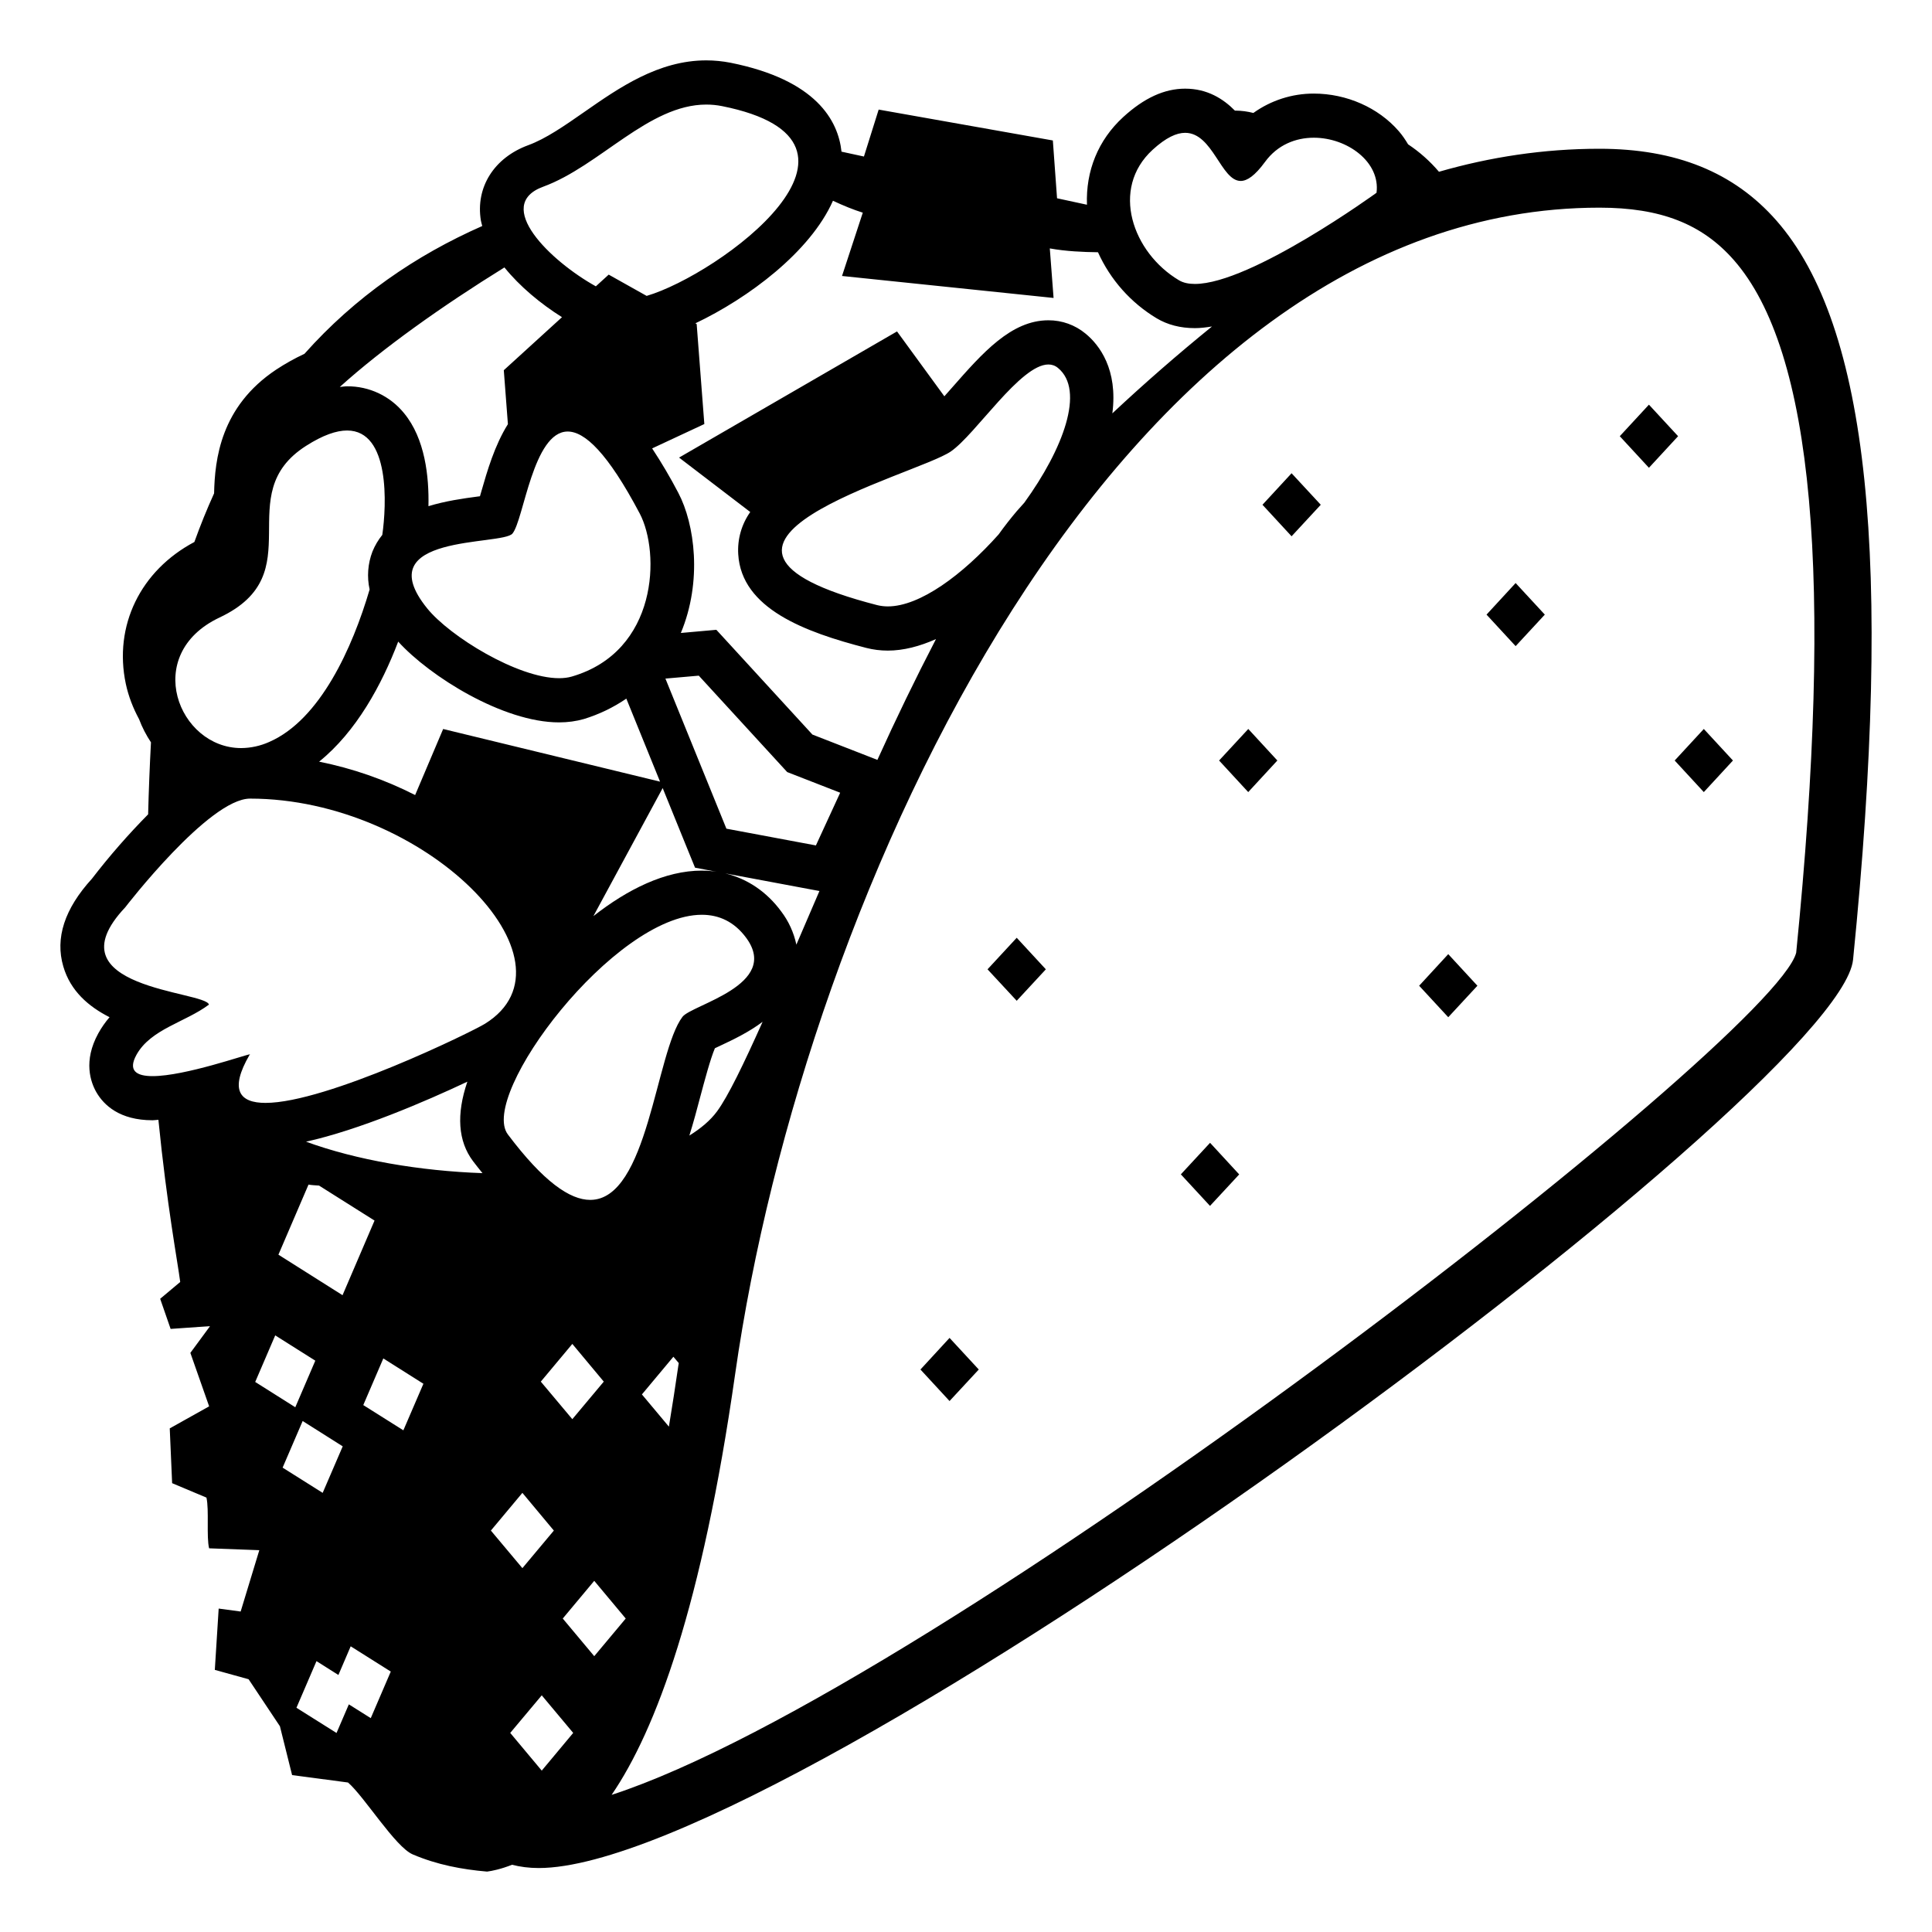 <svg width="64" height="64" viewBox="0 0 64 64" fill="none" xmlns="http://www.w3.org/2000/svg">
<path d="M39.117 38.902L40.083 39.947L41.05 38.904L40.085 37.857L39.117 38.902ZM40.384 25.193L41.349 26.239L42.314 25.193L41.351 24.148L40.384 25.193ZM55.476 25.193L56.441 26.239L57.406 25.193L56.441 24.148L55.476 25.193ZM54.623 13.405L53.657 14.45L54.623 15.496L55.589 14.45L54.623 13.405ZM47.011 32.654L47.975 33.697L48.941 32.654L47.975 31.607L47.011 32.654ZM49.243 20.36L50.207 21.404L51.174 20.36L50.207 19.314L49.243 20.36ZM41.821 16.721L42.785 17.765L43.752 16.721L42.785 15.677L41.821 16.721ZM32.713 32.11L33.68 33.152L34.645 32.11L33.68 31.065L32.713 32.11ZM30.491 45.367L31.455 46.411L32.423 45.367L31.455 44.32L30.491 45.367Z" fill="black"/>
<path d="M58.846 7.306C57.44 5.706 55.522 4.928 52.985 4.928C51.129 4.928 49.358 5.203 47.667 5.69L47.665 5.687C47.369 5.339 47.026 5.034 46.645 4.781C46.554 4.629 46.455 4.481 46.334 4.342C45.658 3.564 44.606 3.1 43.521 3.1C42.803 3.099 42.103 3.324 41.519 3.742C41.327 3.692 41.13 3.666 40.932 3.664L40.91 3.666C40.524 3.276 39.997 2.937 39.26 2.937C38.572 2.937 37.902 3.244 37.211 3.875C36.373 4.641 35.965 5.668 36.007 6.782L35.016 6.568L34.877 4.653L29.107 3.63L28.619 5.185L27.876 5.024C27.766 3.993 27.038 2.646 24.198 2.078C23.934 2.027 23.665 2 23.396 2C21.809 2 20.507 2.907 19.359 3.707C18.703 4.164 18.084 4.595 17.503 4.808C16.366 5.224 15.749 6.205 15.93 7.306C15.941 7.366 15.96 7.427 15.975 7.487C13.769 8.459 11.761 9.838 10.085 11.721C9.76 11.872 9.448 12.047 9.149 12.244C7.303 13.472 7.117 15.222 7.092 16.343C6.852 16.871 6.635 17.408 6.439 17.954C4.655 18.901 3.761 20.724 4.167 22.651C4.257 23.072 4.412 23.463 4.607 23.824C4.71 24.098 4.843 24.353 5.001 24.591C4.959 25.386 4.927 26.181 4.907 26.976C4.243 27.648 3.622 28.36 3.046 29.108C2.134 30.108 1.822 31.079 2.097 32.015C2.334 32.828 2.934 33.344 3.629 33.696C3.487 33.861 3.362 34.04 3.257 34.23C2.75 35.151 3.002 35.85 3.195 36.186C3.441 36.608 3.963 37.11 5.055 37.11C5.115 37.11 5.185 37.098 5.247 37.094C5.529 39.92 5.88 41.778 5.97 42.467L5.306 43.024L5.652 44.022L6.958 43.93L6.306 44.816L6.928 46.587L5.623 47.317L5.702 49.132L6.839 49.61C6.931 50.018 6.833 50.909 6.927 51.29L8.59 51.352L7.972 53.384L7.244 53.286L7.116 55.317L8.235 55.627L9.273 57.185L9.676 58.802L11.529 59.048C12.074 59.521 13.096 61.185 13.672 61.429L13.679 61.435L13.681 61.433C14.477 61.772 15.299 61.927 16.135 61.999C16.302 61.978 16.593 61.918 16.962 61.773C17.23 61.841 17.522 61.881 17.845 61.881C26.199 61.881 60.941 36.197 61.385 31.791C62.711 18.569 61.904 10.788 58.846 7.306ZM38.184 4.96C38.627 4.555 38.975 4.4 39.26 4.4C40.178 4.4 40.446 5.994 41.099 5.994C41.313 5.994 41.57 5.822 41.905 5.364C42.317 4.798 42.921 4.562 43.522 4.562C44.631 4.562 45.731 5.367 45.599 6.386C45.599 6.386 41.439 9.406 39.582 9.406C39.373 9.406 39.194 9.368 39.053 9.283C37.52 8.37 36.769 6.254 38.184 4.96ZM27.593 6.65C27.943 6.815 28.271 6.947 28.581 7.045L27.893 9.142L34.901 9.87L34.776 8.229C35.311 8.326 35.879 8.35 36.372 8.356C36.782 9.266 37.46 10.03 38.316 10.544C38.676 10.759 39.102 10.87 39.582 10.87C39.761 10.87 39.952 10.847 40.149 10.815C39.015 11.736 37.914 12.695 36.848 13.693C37.037 12.236 36.418 11.427 35.961 11.052C35.615 10.765 35.179 10.608 34.73 10.61C33.496 10.61 32.548 11.691 31.543 12.834C31.465 12.923 31.376 13.025 31.283 13.128L29.715 10.979L22.495 15.158L24.853 16.961C24.565 17.368 24.424 17.862 24.455 18.36C24.562 20.16 26.662 20.939 28.701 21.464C28.928 21.522 29.166 21.552 29.41 21.552C29.926 21.552 30.464 21.412 31.006 21.17C30.323 22.486 29.676 23.821 29.065 25.172L28.354 24.895L26.912 24.333L24.212 21.388L23.73 20.863L23.025 20.926L22.554 20.968C23.271 19.25 23.014 17.36 22.471 16.328C22.207 15.822 21.917 15.33 21.603 14.854L23.332 14.047L23.078 10.734L23.036 10.71C24.787 9.877 26.841 8.347 27.593 6.65ZM33.932 16.652C33.848 16.746 33.758 16.844 33.679 16.936C33.469 17.184 33.269 17.44 33.08 17.704C31.885 19.043 30.473 20.088 29.411 20.088C29.292 20.088 29.174 20.074 29.059 20.046C21.198 18.023 30.342 15.751 31.498 14.955C32.322 14.387 33.802 12.074 34.729 12.074C34.844 12.074 34.951 12.109 35.046 12.188C35.95 12.928 35.219 14.875 33.932 16.652ZM19.552 39.748C18.88 39.748 18.004 39.148 16.824 37.58C15.847 36.285 20.345 30.303 23.25 30.303C23.817 30.303 24.324 30.532 24.718 31.066C25.868 32.629 22.913 33.281 22.608 33.684C21.718 34.854 21.472 39.748 19.552 39.748ZM22.485 45.154L22.471 45.238C22.374 45.913 22.269 46.586 22.158 47.259L21.264 46.192L22.307 44.944L22.485 45.154ZM20.001 45.768L18.959 47.012L17.915 45.768L18.959 44.519L20.001 45.768ZM18.518 23.93C18.81 23.93 19.087 23.892 19.341 23.819C19.841 23.666 20.316 23.438 20.748 23.143L21.865 25.893L14.68 24.149L13.752 26.337C12.747 25.825 11.677 25.453 10.571 25.231C11.805 24.235 12.647 22.682 13.191 21.254C14.233 22.404 16.666 23.93 18.518 23.93ZM16.976 17.675C17.35 17.225 17.657 14.295 18.806 14.295C19.367 14.295 20.126 14.992 21.193 17.013C21.873 18.306 21.803 21.578 18.941 22.412C18.814 22.449 18.671 22.466 18.519 22.466C17.151 22.466 14.901 21.082 14.15 20.152C12.148 17.675 16.634 18.084 16.976 17.675ZM21.952 26.106L22.723 28.005L23.024 28.743L23.8 28.89L23.992 28.926C23.749 28.869 23.5 28.84 23.25 28.84C22.027 28.84 20.784 29.464 19.657 30.348L21.952 26.106ZM23.199 36.326C23.336 35.814 23.53 35.082 23.682 34.724L23.875 34.633C24.288 34.439 24.803 34.194 25.262 33.849C24.635 35.248 24.116 36.322 23.754 36.814C23.53 37.119 23.213 37.382 22.836 37.617C22.974 37.176 23.091 36.736 23.199 36.326ZM24.024 28.932L26.764 29.445L27.145 29.516L26.381 31.292C26.296 30.893 26.125 30.517 25.878 30.192C25.399 29.541 24.758 29.109 24.024 28.932ZM27.028 28.006L24.063 27.451L22.043 22.479L23.148 22.382L26.077 25.576L27.832 26.26L27.028 28.006ZM17.996 6.184C19.863 5.5 21.486 3.464 23.396 3.464C23.568 3.464 23.742 3.48 23.917 3.515C29.842 4.699 23.815 9.1 21.421 9.802L20.164 9.097L19.738 9.485C18.236 8.652 16.323 6.795 17.996 6.184ZM16.71 8.859C17.219 9.49 17.911 10.064 18.617 10.507L16.689 12.264L16.825 14.051C16.384 14.753 16.134 15.621 15.948 16.27L15.899 16.439L15.829 16.448C15.343 16.512 14.756 16.595 14.193 16.768C14.215 15.788 14.082 14.531 13.383 13.685C13.155 13.405 12.868 13.18 12.542 13.026C12.215 12.872 11.859 12.794 11.498 12.797C11.418 12.797 11.336 12.812 11.256 12.819C12.679 11.534 14.653 10.133 16.71 8.859ZM7.273 20.456C10.368 18.996 7.592 16.396 10.137 14.771C10.7 14.411 11.146 14.261 11.498 14.261C12.928 14.261 12.805 16.742 12.664 17.719C12.529 17.886 12.419 18.072 12.338 18.271C12.184 18.672 12.151 19.109 12.244 19.528C11.677 21.458 10.605 23.841 8.921 24.577C8.627 24.709 8.31 24.779 7.988 24.781C5.909 24.781 4.686 21.677 7.273 20.456ZM8.454 45.779L9.117 44.236L10.445 45.074L9.782 46.617L8.454 45.779ZM9.223 41.563L10.22 39.241C10.326 39.262 10.452 39.264 10.569 39.274L12.407 40.433L11.347 42.905L9.223 41.563ZM9.362 48.617L10.026 47.073L11.353 47.912L10.689 49.453L9.362 48.617ZM12.282 56.916L11.556 56.459L11.148 57.407L9.82 56.572L10.484 55.027L11.21 55.486L11.617 54.536L12.945 55.373L12.282 56.916ZM13.362 47.381L12.034 46.545L12.698 45L14.026 45.839L13.362 47.381ZM10.138 37.82C11.887 37.433 14.089 36.49 15.482 35.832C15.113 36.916 15.171 37.803 15.671 38.467C15.777 38.608 15.879 38.732 15.983 38.862C13.911 38.789 11.809 38.43 10.138 37.82ZM16.064 33.914C15.656 34.17 10.822 36.535 8.795 36.535C7.942 36.535 7.586 36.115 8.268 34.941C8.285 34.931 8.289 34.926 8.279 34.926C8.163 34.926 6.127 35.648 5.054 35.648C4.523 35.648 4.229 35.471 4.52 34.943C4.993 34.087 6.142 33.864 6.921 33.279C6.819 32.826 1.602 32.755 4.149 30.056C4.15 30.054 6.919 26.455 8.284 26.455C14.079 26.456 19.394 31.852 16.064 33.914ZM17.305 49.453L18.347 50.702L17.305 51.947L16.261 50.702L17.305 49.453ZM17.946 58.654L16.902 57.405L17.946 56.16L18.988 57.405L17.946 58.654ZM18.642 53.616L19.685 52.367L20.728 53.616L19.685 54.863L18.642 53.616ZM59.501 31.561C58.744 34.471 30.976 55.976 20.261 59.457C21.729 57.309 23.257 53.2 24.352 45.522C26.639 29.476 37.036 6.879 52.984 6.879C55.007 6.879 56.38 7.414 57.434 8.613C60.071 11.615 60.745 19.131 59.501 31.561Z" fill="black"/>
</svg>
